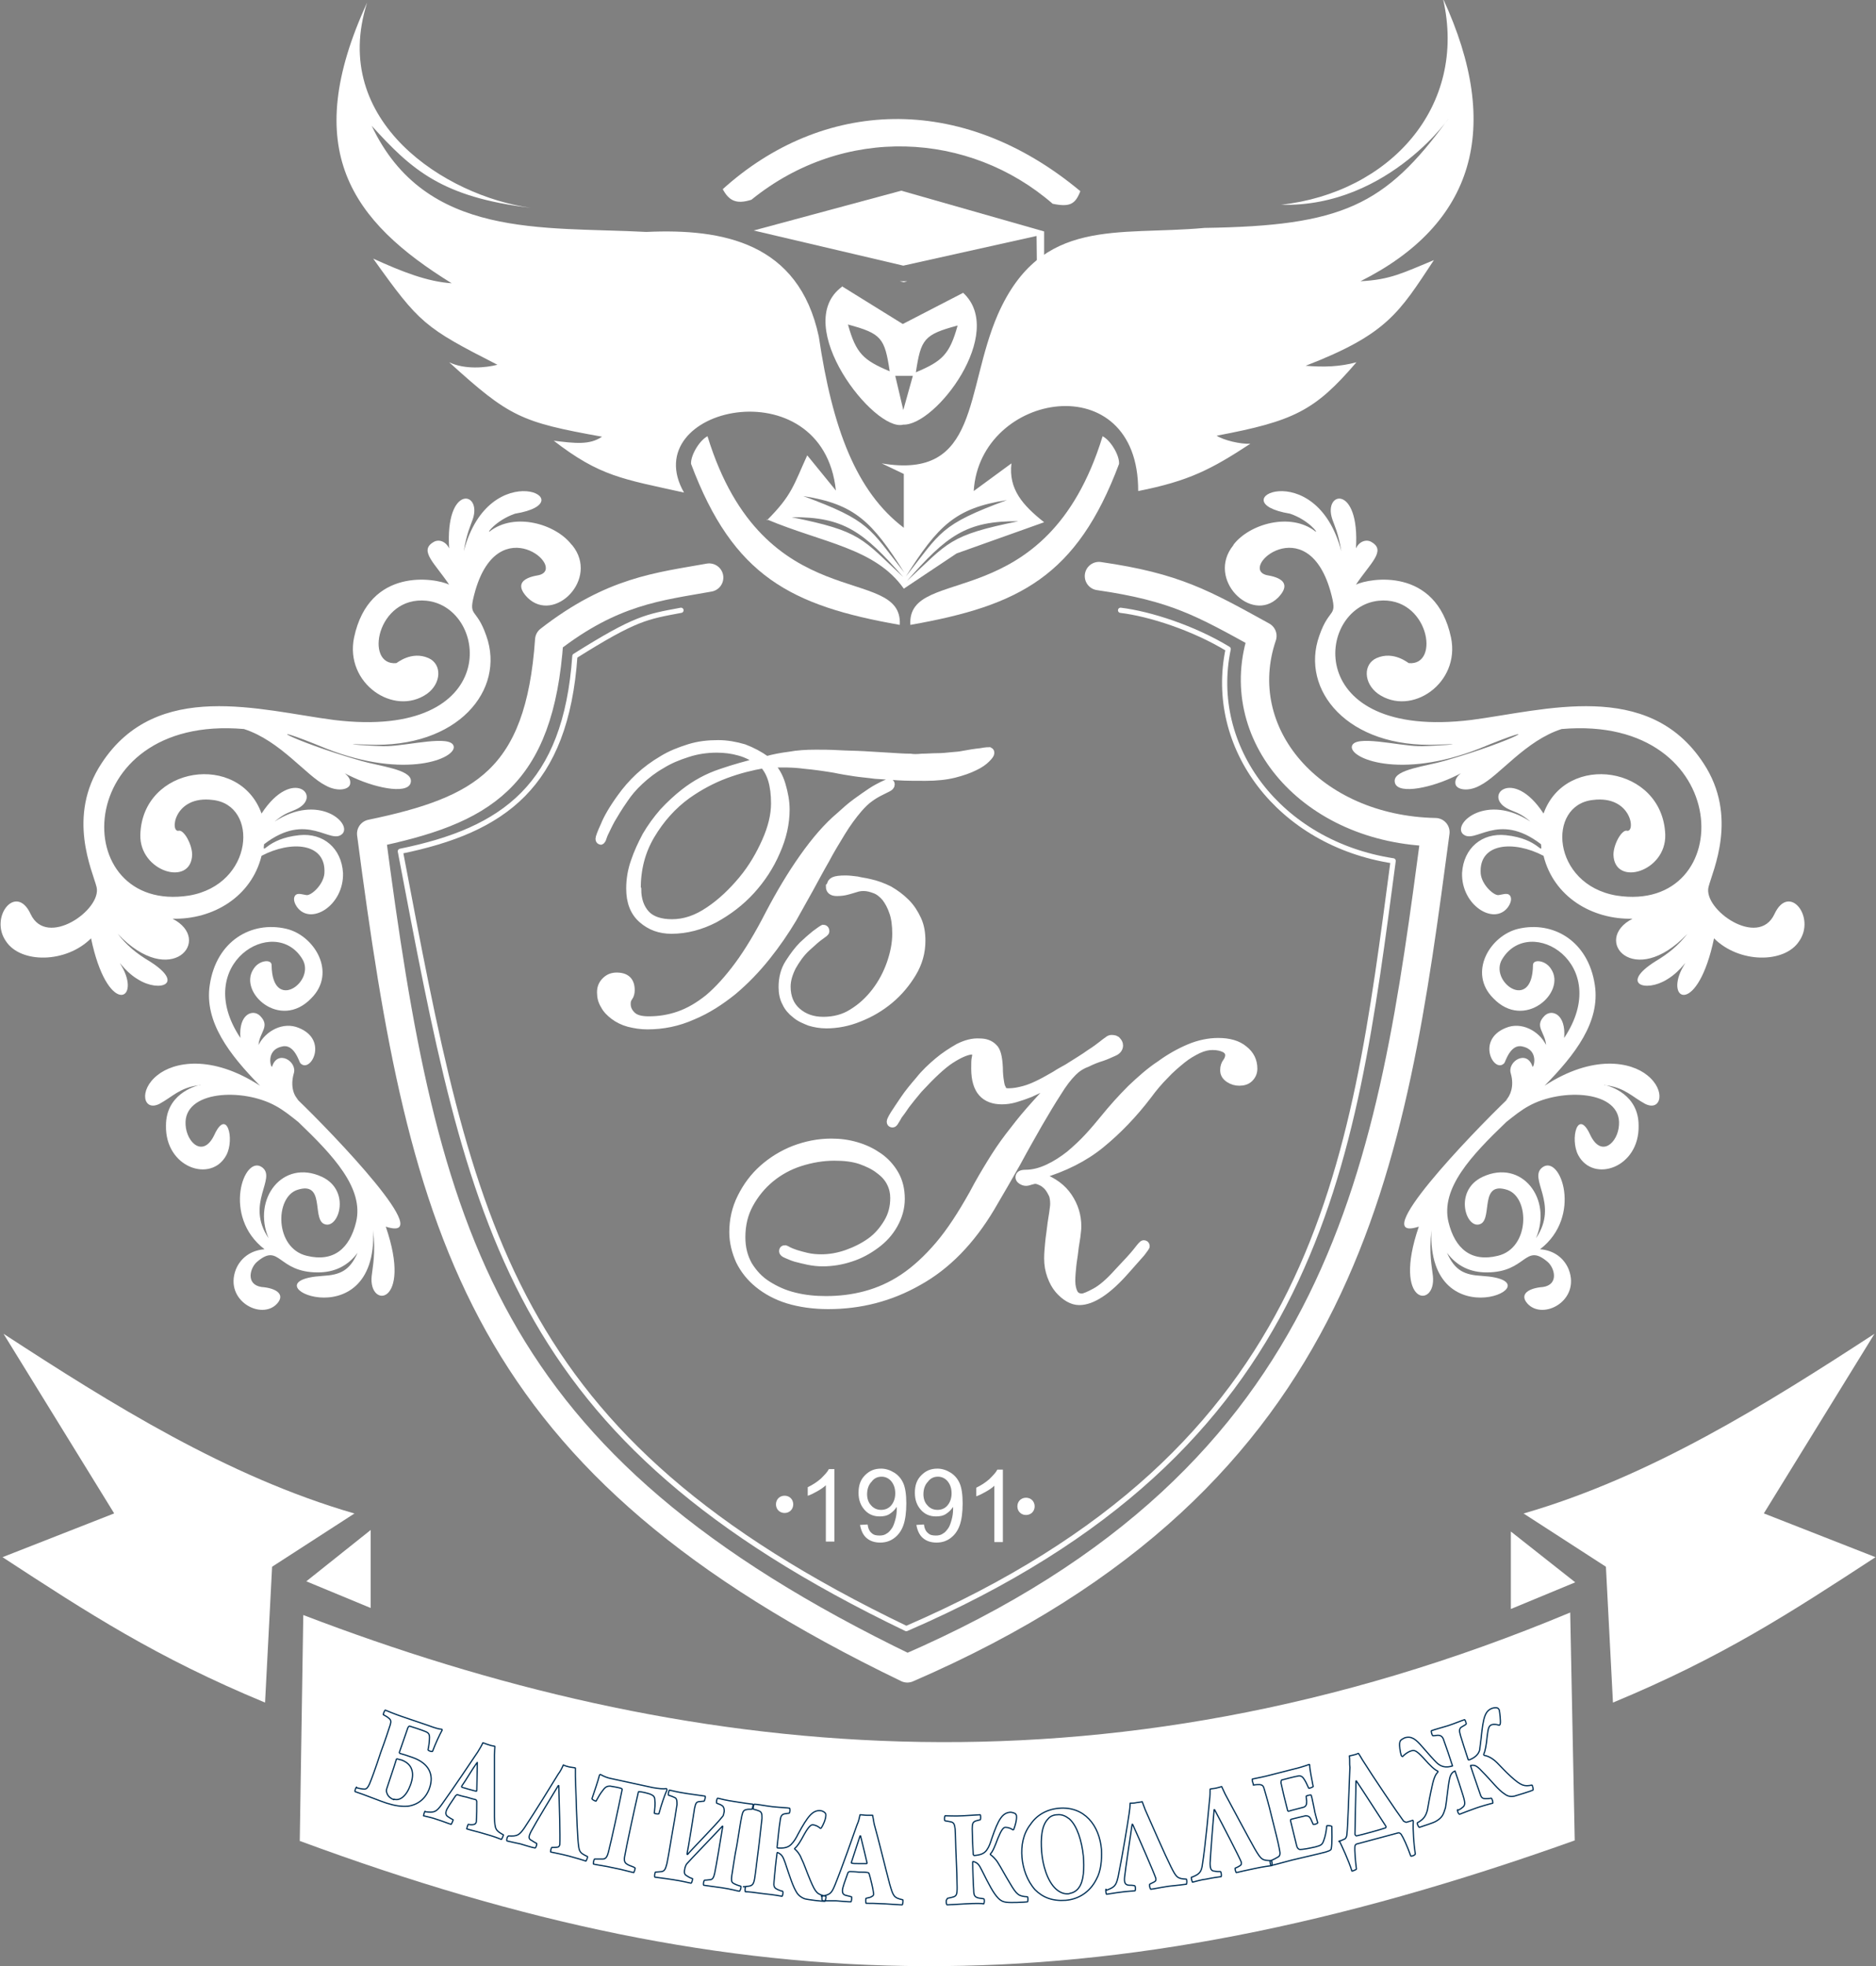 <?xml version="1.0" encoding="UTF-8"?>
<!DOCTYPE svg PUBLIC "-//W3C//DTD SVG 1.1//EN" "http://www.w3.org/Graphics/SVG/1.1/DTD/svg11.dtd">
<!-- Creator: CorelDRAW X6 -->
<svg xmlns="http://www.w3.org/2000/svg" xml:space="preserve" width="68.721mm" height="72mm" version="1.1" style="shape-rendering:geometricPrecision; text-rendering:geometricPrecision; image-rendering:optimizeQuality; fill-rule:evenodd; clip-rule:evenodd"
viewBox="0 0 3730 3908"
 xmlns:xlink="http://www.w3.org/1999/xlink">
 <rect x="0" y="0" width="3730" height="3908" fill="#808080" stroke="none"/>
 <defs>
  <style type="text/css">
   <![CDATA[
    .str2 {stroke:white;stroke-width:15.941}
    .str4 {stroke:#002F55;stroke-width:2.48;stroke-linecap:round;stroke-linejoin:round}
    .str3 {stroke:white;stroke-width:10.333;stroke-linecap:round;stroke-linejoin:round}
    .str0 {stroke:white;stroke-width:10.336;stroke-linecap:round;stroke-linejoin:round}
    .str1 {stroke:white;stroke-width:56.379;stroke-linecap:round;stroke-linejoin:round}
    .fil0 {fill:none}
    .fil3 {fill:none;fill-rule:nonzero}
    .fil1 {fill:white}
    .fil4 {fill:none;fill-rule:nonzero}
    .fil2 {fill:white;fill-rule:nonzero}
   ]]>
  </style>
 </defs>
 <g id="Слой_x0020_1">
  <g>
   <path class="fil0 str0" d="M1354 1213c-69,13 -90,15 -211,91 -18,258 -141,346 -347,388 142,745 211,1163 1006,1545 825,-357 887,-916 968,-1526 -227,-35 -369,-226 -328,-421 -69,-42 -156,-70 -214,-77"/>
  </g>
  <path class="fil1" d="M1407 867c-15,7 -34,37 -33,55 84,224 199,282 415,320 7,-123 -270,-11 -382,-374z"/>
  <path class="fil1" d="M2192 867c15,7 34,37 33,55 -84,224 -199,282 -415,320 -7,-123 270,-11 382,-374z"/>
  <path class="fil1" d="M1525 1034c50,-50 53,-70 80,-129l57 70c-26,-249 -399,-166 -302,4 -122,-27 -167,-32 -259,-103 42,5 71,9 96,-8 -161,-29 -184,-39 -304,-148 31,15 73,11 96,5 -145,-74 -155,-82 -247,-211 57,26 108,46 156,49 -199,-123 -303,-265 -168,-558 -76,237 157,385 325,408 -177,-21 -237,-76 -316,-163 107,226 340,200 546,211 152,-7 303,21 343,208 27,182 74,308 169,380l0 -107 -44 -21c195,33 165,-144 231,-296 86,-195 238,-156 411,-172 273,-4 359,-44 484,-216 13,-18 -114,176 -332,170 215,-24 372,-194 322,-410 120,259 61,449 -164,562 60,-3 85,-17 146,-42 -69,104 -92,147 -255,210 36,3 68,2 101,-7 -83,97 -125,117 -278,146 14,9 47,17 67,16 -78,51 -122,74 -223,94 1,-251 -315,-198 -327,0l75 -55c-6,51 22,83 65,117l-174 62 -105 70c-57,-81 -162,-91 -273,-138zm49 -6c139,28 139,42 222,119 -79,-90 -118,-120 -222,-119zm23 -42c133,49 131,63 201,152 -64,-101 -98,-136 -201,-152zm405 8c-133,49 -131,63 -201,152 64,-101 98,-136 201,-152zm23 42c-139,28 -139,42 -222,119 79,-90 118,-120 222,-119z"/>
  <path class="fil1" d="M1136 1082c-32,-41 -113,-64 -162,-26 -8,6 12,-22 50,-35 145,-24 -51,-120 -102,75 6,-37 14,-52 18,-64 19,-56 -55,-70 -47,58 -7,-15 -22,-19 -32,-12 -28,17 4,42 32,84 -27,-13 -159,-36 -189,105 -19,91 79,158 145,112 29,-21 30,-59 3,-71 -34,-15 -63,10 -64,10 -64,6 -39,-134 60,-124 125,13 152,278 -184,237 -146,-19 -352,-82 -462,86 -70,106 -18,214 -10,246 11,45 -99,122 -131,54 -29,-63 -83,6 -49,54 29,44 119,44 169,-6 32,152 97,126 64,61 -16,-29 -1,3 30,21 42,26 94,9 23,-36 -27,-16 -46,-32 -64,-55 106,112 191,12 109,-30 81,2 157,-44 177,-125 59,-31 129,-26 125,35 -2,23 -27,45 -36,43 -7,-1 -15,-4 -20,-1 -5,3 -7,12 1,24 27,39 94,-2 92,-67 -3,-49 -39,-80 -87,-75 -67,7 -73,43 -70,18 87,-67 132,3 156,-21 19,-21 -48,-81 -135,-24 20,-17 29,-18 42,-24 56,-25 -6,-87 -68,8 -44,-123 -237,-95 -241,42 -2,74 101,104 103,40 0,-21 -16,-49 -26,-48 -19,6 -11,-71 67,-61 92,10 82,168 -47,190 -243,38 -238,-361 109,-331 72,23 124,93 162,112 23,13 46,9 49,-2 5,-20 -32,-31 8,-13 48,22 113,34 113,6 0,-23 -63,-29 -100,-40 -143,-41 -209,-82 -68,-24 158,62 259,19 253,-5 -6,-23 -90,-1 -132,0 -16,1 -117,-6 -39,-3 180,8 274,-109 236,-216 -21,-61 -38,-33 -22,-90 47,-162 183,-46 127,-31 -2,1 -61,6 -23,45 53,52 143,-37 89,-104z"/>
  <path class="fil1" d="M594 2187c-10,-9 -17,-28 -10,-53 8,-24 -32,-49 -43,-14 -2,4 -14,-33 20,-40 24,-6 34,31 36,33 20,22 57,-46 -3,-70 -31,-13 -66,6 -80,34 2,-26 24,-37 3,-58 -14,-14 -43,-4 -39,44 -98,-147 68,-247 123,-157 28,45 -60,108 -61,12 0,-12 -25,-10 -36,8 -31,46 53,123 115,58 51,-51 6,-125 -50,-138 -69,-16 -139,24 -152,112 -11,73 39,138 100,200 -97,-63 -172,-47 -204,-21 -38,30 -28,73 4,57 26,-14 40,-32 78,-37 2,0 3,0 4,-1 -14,3 -69,20 -69,81 -2,84 90,115 120,59 17,-32 1,-95 -24,-40 -22,46 -55,15 -57,-20 -5,-69 114,-74 179,-38 15,8 30,20 45,32 70,67 131,132 115,199 -13,53 -45,80 -98,67 -64,-15 -64,-116 -19,-131 55,-18 30,54 52,67 29,16 57,-65 -3,-93 -78,-36 -139,44 -106,122 -47,-69 17,-119 -13,-141 -36,-26 -80,98 5,163 -28,2 -48,18 -57,40 -24,62 51,102 82,68 17,-19 -3,-31 -31,-33 -32,-5 -23,-38 -9,-50 46,-39 40,21 121,21 32,0 59,-12 79,-39 -16,36 -35,44 -70,46 -160,10 110,134 101,-91 5,48 -1,72 -3,91 -7,66 82,59 28,-98 105,34 -103,-183 -177,-254z"/>
  <path class="fil1" d="M2453 1082c32,-41 113,-64 162,-26 8,6 -12,-22 -50,-35 -145,-24 51,-120 102,75 -6,-37 -14,-52 -18,-64 -19,-56 55,-70 47,58 7,-15 22,-19 32,-12 28,17 -4,42 -32,84 27,-13 159,-36 189,105 19,91 -79,158 -145,112 -29,-21 -30,-59 -3,-71 34,-15 63,10 64,10 64,6 39,-134 -60,-124 -125,13 -152,278 184,237 146,-19 352,-82 462,86 70,106 18,214 10,246 -11,45 99,122 131,54 29,-63 83,6 49,54 -29,44 -119,44 -169,-6 -32,152 -97,126 -64,61 16,-29 1,3 -30,21 -42,26 -94,9 -23,-36 27,-16 46,-32 64,-55 -106,112 -191,12 -109,-30 -81,2 -157,-44 -177,-125 -59,-31 -129,-26 -125,35 2,23 27,45 36,43 7,-1 15,-4 20,-1 5,3 7,12 -1,24 -27,39 -94,-2 -92,-67 3,-49 39,-80 87,-75 67,7 73,43 70,18 -87,-67 -132,3 -156,-21 -19,-21 48,-81 135,-24 -20,-17 -29,-18 -42,-24 -56,-25 6,-87 68,8 44,-123 237,-95 242,42 2,74 -101,104 -103,40 0,-21 16,-49 26,-48 19,6 11,-71 -67,-61 -92,10 -82,168 47,190 243,38 238,-361 -109,-331 -72,23 -124,93 -162,112 -23,13 -46,9 -49,-2 -5,-20 32,-31 -8,-13 -48,22 -113,34 -113,6 0,-23 63,-29 100,-40 143,-41 209,-82 68,-24 -158,62 -259,19 -253,-5 6,-23 90,-1 132,0 16,1 117,-6 39,-3 -180,8 -274,-109 -236,-216 21,-61 38,-33 22,-90 -47,-162 -183,-46 -127,-31 2,1 61,6 23,45 -53,52 -143,-37 -89,-104z"/>
  <path class="fil1" d="M2994 2187c9,-9 17,-28 10,-53 -8,-24 32,-49 43,-14 2,4 14,-33 -20,-40 -24,-6 -34,31 -36,33 -20,22 -57,-46 3,-70 31,-13 66,6 80,34 -2,-26 -24,-37 -3,-58 14,-14 43,-4 39,44 98,-147 -68,-247 -123,-157 -28,45 60,108 61,12 0,-12 25,-10 36,8 31,46 -53,123 -115,58 -51,-51 -6,-125 50,-138 69,-16 139,24 152,112 11,73 -39,138 -100,200 97,-63 172,-47 204,-21 38,30 28,73 -4,57 -26,-14 -40,-32 -78,-37 -2,0 -3,0 -4,-1 14,3 69,20 69,81 2,84 -90,115 -120,59 -17,-32 -1,-95 24,-40 22,46 55,15 57,-20 5,-69 -114,-74 -179,-38 -15,8 -30,20 -45,32 -70,67 -131,132 -115,199 13,53 45,80 98,67 64,-15 64,-116 19,-131 -55,-18 -30,54 -52,67 -29,16 -57,-65 3,-93 78,-36 139,44 106,122 47,-69 -17,-119 13,-141 36,-26 80,98 -5,163 28,2 48,18 57,40 24,62 -51,102 -82,68 -17,-19 3,-31 31,-33 32,-5 23,-38 9,-50 -46,-39 -41,21 -121,21 -32,0 -59,-12 -79,-39 16,36 35,44 70,46 160,10 -110,134 -101,-91 -5,48 1,72 3,91 7,66 -82,59 -28,-98 -105,34 103,-183 177,-254z"/>
  <g>
   <path class="fil0 str1" d="M1410 1148c-100,18 -192,26 -318,124 -19,276 -133,339 -354,385 105,801 216,1249 1066,1659 883,-382 963,-1010 1050,-1662 -247,-5 -410,-196 -344,-390 -118,-65 -173,-97 -325,-119"/>
  </g>
  <path class="fil2 str2" d="M1196 1671c-3,0 -4,-1 -4,-4 0,-2 3,-11 10,-26 6,-15 17,-34 33,-56 10,-14 22,-28 36,-41 14,-13 29,-24 46,-34 16,-10 34,-17 53,-23 19,-6 38,-8 58,-8 17,0 34,3 51,8 16,6 31,14 45,24 14,-4 30,-7 46,-9 16,-3 34,-4 52,-4 13,0 28,0 45,1 17,1 34,1 51,2 17,1 34,2 50,3 16,1 30,2 42,2 6,1 13,1 23,0 10,0 20,-1 30,-1 10,0 20,-1 29,-2 9,-1 15,-1 19,-2 16,-3 29,-5 39,-6 10,-2 16,-2 17,-2 2,1 2,2 2,4 0,2 -3,6 -8,11 -5,5 -13,11 -24,16 -10,5 -24,10 -40,14 -16,4 -35,6 -57,6 -20,0 -38,0 -54,-1 -16,-1 -32,-2 -46,-3 -14,-2 -28,-3 -41,-5 -13,-2 -26,-4 -40,-7 -18,-3 -38,-6 -60,-8 -22,-3 -46,-3 -70,-2 12,11 20,25 25,42 5,17 8,33 8,49 0,27 -6,55 -19,84 -12,28 -29,54 -50,77 -21,23 -45,41 -72,56 -27,14 -56,22 -86,22 -23,0 -42,-7 -58,-21 -16,-14 -24,-34 -24,-61 0,-18 3,-36 9,-53 6,-18 14,-35 23,-52 10,-17 21,-32 34,-47 13,-14 27,-27 41,-38 23,-18 47,-31 74,-40 26,-9 52,-16 76,-22 -12,-9 -25,-16 -40,-20 -14,-4 -29,-6 -45,-6 -20,0 -40,3 -58,9 -19,6 -36,13 -52,23 -16,9 -30,20 -43,32 -13,12 -23,24 -31,36 -12,17 -20,31 -26,41 -6,11 -10,20 -13,26 -3,6 -4,11 -5,13 -1,2 -2,3 -3,3zm-1 301c0,-9 3,-16 9,-22 6,-6 13,-9 22,-9 19,0 28,9 28,27 0,5 -1,10 -4,14 -3,4 -4,8 -4,13 0,9 3,16 10,23 7,7 18,10 34,10 20,0 40,-3 60,-10 20,-7 39,-18 59,-34 19,-16 39,-38 59,-65 20,-27 41,-62 62,-103 21,-40 43,-77 67,-111 24,-34 48,-62 73,-83 11,-10 21,-19 32,-27 11,-8 21,-15 30,-21 9,-6 17,-10 23,-13 6,-3 11,-5 13,-5 2,0 3,1 3,3 0,3 -2,5 -6,7 -4,2 -10,5 -16,8 -6,3 -13,7 -21,13 -7,5 -14,12 -21,20 -12,14 -23,29 -34,47 -11,18 -22,36 -32,55 -11,19 -21,38 -32,58 -11,20 -22,39 -33,59 -15,25 -32,50 -52,75 -20,25 -42,48 -67,69 -25,20 -51,37 -80,49 -29,13 -59,19 -90,19 -13,0 -25,-2 -37,-5 -11,-3 -21,-8 -29,-14 -8,-6 -15,-13 -19,-21 -5,-8 -7,-16 -7,-25zm457 -212c0,-4 2,-7 6,-9 4,-2 12,-3 23,-3 7,0 15,1 23,2 8,2 17,3 25,5 14,3 27,8 39,14 12,7 23,15 33,25 10,10 17,21 23,34 6,13 8,27 8,42 0,23 -6,44 -18,64 -12,20 -27,38 -45,53 -18,15 -38,27 -61,36 -22,9 -44,13 -65,13 -12,0 -23,-2 -33,-5 -10,-4 -20,-8 -28,-15 -8,-6 -15,-14 -19,-23 -5,-9 -7,-20 -7,-31 0,-18 4,-34 13,-48 9,-14 18,-26 27,-35 4,-4 8,-7 12,-11 5,-4 9,-8 13,-11 4,-3 8,-6 11,-8 3,-2 5,-3 5,-3 3,0 4,2 4,5 0,2 -3,4 -10,9 -6,4 -15,12 -27,23 -12,11 -21,24 -29,38 -7,14 -11,27 -11,40 0,21 7,38 21,50 14,12 31,18 52,18 21,0 41,-5 58,-16 18,-11 33,-25 46,-42 13,-17 23,-36 30,-56 7,-20 11,-40 11,-59 0,-17 -2,-32 -6,-43 -4,-12 -9,-21 -15,-29 -6,-7 -13,-13 -21,-16 -8,-3 -15,-5 -23,-5 -6,0 -11,1 -14,2 -3,1 -7,2 -10,3 -3,1 -7,2 -11,3 -4,1 -10,2 -18,2 -10,0 -14,-4 -14,-11zm-385 8c0,20 6,37 17,49 11,12 29,18 52,18 25,0 49,-8 74,-25 24,-16 46,-37 66,-61 20,-24 35,-50 47,-77 12,-27 18,-52 18,-75 0,-37 -8,-62 -23,-78 -23,4 -48,10 -75,20 -27,10 -53,24 -77,41 -29,21 -53,48 -72,80 -19,32 -28,67 -28,107z"/>
  <path class="fil2 str2" d="M2101 2148c-7,3 -16,7 -25,12 -9,4 -19,9 -28,13 -10,4 -19,7 -29,10 -10,3 -19,4 -27,4 -17,0 -30,-5 -39,-15 -9,-10 -14,-26 -14,-48 0,-10 0,-17 1,-21 1,-4 1,-7 1,-10 0,-3 -3,-5 -10,-5 -10,1 -24,7 -41,18 -17,11 -38,31 -64,59 -10,12 -19,23 -25,31 -6,9 -11,16 -15,21 -3,6 -6,10 -7,12 -1,2 -3,4 -4,4 -3,0 -4,-1 -4,-4 0,-1 2,-6 7,-14 5,-8 12,-18 20,-30 8,-12 18,-24 30,-38 11,-14 24,-26 37,-37 13,-11 27,-20 41,-28 14,-7 28,-11 42,-10 11,0 20,3 27,10 7,6 10,20 11,40 0,11 1,20 2,26 1,7 2,12 4,15 1,3 3,6 6,7 2,1 5,1 8,1 10,0 20,-2 31,-5 11,-3 22,-8 32,-13 10,-5 20,-11 29,-16 9,-6 17,-10 24,-14 19,-12 34,-21 45,-29 11,-7 19,-13 24,-17 5,-4 9,-7 12,-9 2,-2 5,-3 7,-3 5,0 9,1 11,4 2,2 4,5 4,9 0,5 -3,10 -10,13 -7,3 -15,7 -24,10 -10,3 -20,7 -30,12 -11,4 -20,10 -28,18 -10,10 -20,23 -31,41 -11,17 -23,37 -37,61 -13,23 -28,49 -43,77 -16,28 -33,58 -52,90 -40,67 -88,116 -144,147 -56,32 -116,47 -179,47 -30,0 -57,-4 -80,-11 -23,-7 -43,-18 -59,-31 -16,-13 -28,-28 -37,-46 -8,-18 -13,-37 -13,-57 0,-24 5,-47 16,-69 11,-22 25,-41 43,-57 18,-16 39,-29 62,-38 24,-9 48,-14 74,-14 17,0 33,2 50,7 17,5 31,12 44,21 13,9 24,21 32,35 8,14 12,30 12,49 0,18 -5,35 -14,51 -9,16 -21,29 -36,40 -15,11 -31,20 -50,26 -18,6 -37,9 -55,9 -10,0 -19,-1 -29,-3 -9,-2 -18,-4 -25,-6 -7,-2 -13,-5 -18,-7 -5,-2 -7,-4 -7,-6 0,-3 1,-4 4,-4 0,0 3,1 6,3 4,2 9,4 15,6 6,2 14,4 22,6 9,2 18,3 29,3 17,0 34,-3 51,-9 17,-6 33,-14 47,-24 14,-10 25,-23 34,-38 9,-15 13,-31 13,-49 0,-10 -2,-20 -7,-30 -5,-10 -12,-18 -23,-26 -10,-8 -23,-14 -37,-19 -15,-5 -32,-7 -52,-7 -23,0 -46,4 -68,11 -22,7 -42,18 -59,32 -17,14 -31,31 -42,51 -11,20 -16,42 -16,66 0,22 5,40 14,56 10,16 22,29 38,39 16,10 33,18 54,23 20,5 41,7 62,7 27,0 53,-3 79,-10 26,-7 51,-18 75,-34 24,-16 48,-38 71,-65 23,-27 45,-61 68,-102 12,-23 24,-43 35,-61 11,-18 23,-36 36,-53 13,-17 27,-35 42,-52 15,-17 32,-36 52,-56l-1 -1zm-31 191c24,9 42,22 54,40 12,18 18,37 18,59 0,5 -1,12 -2,21 -1,8 -3,17 -4,27 -1,10 -3,20 -4,30 -1,10 -2,20 -2,30 0,10 2,18 5,24 3,6 9,9 16,9 5,0 14,-4 27,-11 13,-7 28,-20 45,-39 18,-19 31,-33 38,-42 7,-9 11,-14 13,-14 2,0 4,1 4,4 0,1 -3,5 -9,13 -6,7 -17,19 -31,35 -36,41 -67,61 -92,61 -7,0 -14,-2 -21,-6 -7,-4 -14,-10 -20,-17 -6,-7 -11,-16 -15,-27 -4,-11 -6,-22 -6,-35 0,-10 1,-20 2,-31 1,-11 3,-22 4,-32 1,-10 3,-19 4,-27 1,-8 2,-14 2,-18 0,-8 -1,-16 -4,-21 -3,-6 -6,-11 -10,-15 -4,-4 -8,-7 -13,-9 -4,-2 -8,-3 -11,-3 -2,0 -5,1 -9,2 -3,1 -6,2 -9,2 -3,0 -6,-1 -9,-3 -3,-2 -4,-4 -4,-6 0,-5 4,-7 12,-7 15,0 30,-4 45,-11 15,-7 29,-16 43,-27 13,-11 26,-23 37,-35 12,-13 22,-25 31,-36 17,-21 35,-41 54,-60 19,-18 38,-35 58,-48 19,-14 39,-25 58,-33 19,-8 39,-12 57,-12 22,0 39,5 51,15 13,10 19,23 19,38 0,8 -3,14 -8,19 -5,5 -12,7 -20,7 -7,0 -14,-2 -20,-6 -6,-4 -10,-9 -10,-17 0,-7 2,-12 5,-16 3,-4 5,-9 5,-14 0,-5 -3,-10 -9,-13 -6,-3 -14,-5 -24,-5 -9,0 -18,2 -29,7 -10,5 -21,11 -32,20 -11,9 -23,19 -34,31 -12,12 -23,25 -34,40 -29,38 -60,70 -93,97 -33,27 -73,47 -120,61l0 1z"/>
  <path class="fil2" d="M1660 3064l-18 0 0 -112c-4,4 -10,8 -17,12 -7,4 -13,7 -19,9l0 -17c10,-5 18,-10 26,-17 7,-7 13,-13 16,-19l11 0 0 144zm48 -33l17 -1c1,8 4,14 8,17 4,4 9,5 16,5 5,0 10,-1 14,-4 4,-2 7,-6 10,-10 3,-4 5,-10 7,-17 2,-7 3,-14 3,-22 0,-1 0,-2 0,-4 -4,6 -8,10 -14,14 -6,4 -13,5 -20,5 -12,0 -22,-4 -30,-13 -8,-9 -12,-20 -12,-34 0,-15 4,-26 13,-35 9,-9 19,-13 32,-13 9,0 18,3 26,8 8,5 14,12 18,21 4,9 6,23 6,40 0,18 -2,33 -6,44 -4,11 -10,19 -18,25 -8,6 -17,9 -28,9 -11,0 -20,-3 -27,-9 -7,-6 -11,-15 -13,-26zm72 -63c0,-10 -3,-18 -8,-24 -5,-6 -12,-9 -19,-9 -8,0 -15,3 -20,10 -6,6 -9,15 -9,25 0,9 3,17 8,22 5,6 12,9 20,9 8,0 15,-3 20,-9 5,-6 8,-14 8,-24zm40 63l17 -1c1,8 4,14 8,17 4,4 9,5 16,5 5,0 10,-1 14,-4 4,-2 7,-6 10,-10 3,-4 5,-10 7,-17 2,-7 3,-14 3,-22 0,-1 0,-2 0,-4 -4,6 -8,10 -14,14 -6,4 -13,5 -20,5 -12,0 -22,-4 -30,-13 -8,-9 -12,-20 -12,-34 0,-15 4,-26 13,-35 9,-9 19,-13 32,-13 9,0 18,3 26,8 8,5 14,12 18,21 4,9 6,23 6,40 0,18 -2,33 -6,44 -4,11 -10,19 -18,25 -8,6 -17,9 -28,9 -11,0 -20,-3 -27,-9 -7,-6 -11,-15 -13,-26zm72 -63c0,-10 -3,-18 -8,-24 -5,-6 -12,-9 -19,-9 -8,0 -15,3 -20,10 -6,6 -9,15 -9,25 0,9 3,17 8,22 5,6 12,9 20,9 8,0 15,-3 20,-9 5,-6 8,-14 8,-24zm103 97l-18 0 0 -112c-4,4 -10,8 -17,12 -7,4 -13,7 -19,9l0 -17c10,-5 18,-10 26,-17 7,-7 13,-13 16,-19l11 0 0 144z"/>
  <g>
   <path class="fil0 str3" d="M1560 2978c7,0 12,5 12,12 0,7 -5,12 -12,12 -7,0 -12,-5 -12,-12 0,-7 5,-12 12,-12z"/>
   <path id="1" class="fil1" d="M1560 2978c7,0 12,5 12,12 0,7 -5,12 -12,12 -7,0 -12,-5 -12,-12 0,-7 5,-12 12,-12z"/>
  </g>
  <g>
   <path class="fil0 str3" d="M2040 2982c7,0 12,5 12,12 0,7 -5,12 -12,12 -7,0 -12,-5 -12,-12 0,-7 5,-12 12,-12z"/>
   <path id="1" class="fil1" d="M2040 2982c7,0 12,5 12,12 0,7 -5,12 -12,12 -7,0 -12,-5 -12,-12 0,-7 5,-12 12,-12z"/>
  </g>
  <path class="fil1" d="M1674 570c-103,76 65,290 122,274 65,2 205,-183 119,-262l-120 62 -121 -75zm130 -11c-5,0 -8,0 -8,0l-7 0 8 2 7 -2zm-23 188l34 0 -19 68 -16 -68zm-12 -9c-10,-66 -16,-75 -83,-93 16,58 31,71 83,93zm52 2c10,-66 16,-75 83,-93 -16,58 -31,71 -83,93z"/>
  <path class="fil1" d="M1499 458l293 -79 284 81 0 101c28,58 -48,39 -14,-1l-1 -91 -265 59 -298 -70z"/>
  <polygon class="fil1" points="3004,3044 3132,3145 3004,3198 "/>
  <path class="fil1" d="M3030 3008c252,-73 482,-217 697,-357l-220 357 222 87c-170,111 -305,199 -522,289l-14 -270 -164 -106z"/>
  <path class="fil1" d="M603 3210c747,286 1583,386 2519,-5l9 453c-949,339 -1653,327 -2535,1l7 -449z"/>
  <path class="fil1" d="M704 3008c-252,-73 -482,-217 -697,-357l220 357 -222 87c170,111 305,199 522,289l14 -270 164 -106z"/>
  <polygon class="fil1" points="737,3041 609,3143 737,3196 "/>
  <g>
   <path class="fil3 str4" d="M783 3577c-5,-2 -12,-6 -14,-14 -1,-2 -1,-5 0,-8 5,-16 13,-38 19,-58 0,-1 1,-1 2,-1 1,0 6,2 8,2 22,8 27,26 18,50 -8,22 -21,32 -33,28zm-74 -25c-1,0 -4,7 -3,9 16,5 53,20 63,23 16,5 29,7 42,6 21,-3 36,-16 43,-36 9,-26 0,-49 -34,-61 -14,-5 -15,-5 -25,-8 0,0 -1,-1 -1,-2 8,-23 14,-40 17,-49 1,-2 3,-4 4,-3 4,1 25,8 32,11 4,2 7,4 7,11 0,6 -1,16 -3,25 1,2 7,4 9,3 6,-16 14,-33 19,-42 0,-1 0,-2 -1,-2 -4,0 -12,-2 -28,-8l-50 -17c-15,-5 -29,-11 -34,-13 -1,0 -4,7 -4,9 3,2 8,4 11,7 4,3 5,6 3,13 -5,15 -9,28 -19,55 -10,31 -19,55 -22,62 -3,7 -6,11 -10,11 -4,0 -10,-1 -17,-3zm136 48c-1,1 -3,8 -3,9 8,2 18,4 26,7 13,4 22,8 29,10 1,-1 4,-8 4,-9 -4,-2 -7,-4 -10,-6 -5,-3 -5,-7 -4,-11 1,-5 11,-19 19,-31 1,-1 3,-2 3,-2 3,1 9,3 19,5 6,2 14,4 18,5 1,0 1,2 2,3 0,11 0,31 -1,41 0,1 -1,4 -4,5 -3,1 -8,1 -12,0 -1,1 -3,8 -3,9 9,3 16,4 36,10 18,5 28,9 33,11 1,-1 4,-8 4,-9 -16,-9 -17,-11 -18,-36 0,-27 0,-94 0,-123l1 -17c-3,-1 -7,-1 -12,-3 -4,-1 -8,-3 -12,-4 -2,5 -7,13 -10,18 -12,18 -49,73 -72,105 -11,15 -15,16 -32,14zm104 -97c0,16 -1,46 -1,56 0,1 -1,1 -1,1 -2,0 -8,-2 -16,-4 -6,-2 -11,-3 -13,-4 0,0 0,-1 0,-2 8,-11 20,-32 30,-46 0,0 1,0 1,0zm61 147c-2,1 -3,8 -2,9 8,2 18,4 27,6 14,4 22,7 29,8 2,-1 4,-8 3,-9 -4,-2 -7,-4 -10,-6 -7,-3 -6,-8 -1,-18 9,-17 43,-73 54,-91 0,0 1,0 1,0 1,34 3,104 2,117 0,1 -1,4 -3,5 -3,1 -9,1 -13,1 -1,1 -3,8 -2,9 9,2 16,3 36,8 18,5 28,8 34,10 1,-1 4,-8 3,-9 -17,-8 -17,-10 -19,-35 -2,-27 -4,-95 -5,-124l0 -17c-3,-1 -7,-1 -12,-2 -4,-1 -8,-2 -12,-4 -2,5 -6,13 -10,18 -11,18 -46,75 -68,108 -10,14 -14,16 -31,15zm250 61c-8,-3 -11,-4 -15,-7 -4,-3 -4,-9 -3,-14 3,-18 18,-88 27,-127 0,-1 1,-2 1,-2 4,0 19,3 25,6 4,2 7,4 7,11 1,7 0,16 -1,26 1,1 8,2 9,1 5,-18 11,-36 16,-47 0,-1 0,-2 -1,-3 -7,1 -15,0 -27,-2l-83 -18c-6,-1 -14,-4 -21,-8 -1,0 -2,1 -2,1 -3,12 -11,35 -15,47 0,2 7,5 8,5 5,-9 9,-16 14,-22 5,-7 9,-8 14,-8 6,1 19,3 23,5 1,0 1,2 1,2 -9,44 -20,95 -27,123 -3,12 -6,15 -12,15 -3,0 -10,0 -16,0 -1,1 -3,8 -2,10 8,2 20,3 42,8 16,3 29,7 38,9 1,-1 3,-8 3,-9zm43 10c-1,1 -2,9 -1,10 6,1 17,2 36,5 19,3 27,5 36,7 2,-1 3,-8 3,-9 -6,-2 -9,-4 -12,-6 -5,-3 -5,-7 -3,-16 1,-3 2,-6 4,-8 4,-5 61,-64 70,-74 0,-1 1,0 1,0 -3,18 -13,80 -16,93 -2,9 -4,12 -8,13 -3,0 -7,1 -12,1 -2,1 -3,8 -2,10 5,1 16,2 36,5 20,3 29,6 35,7 2,-1 4,-8 3,-10 -7,-2 -12,-4 -15,-6 -4,-2 -4,-7 -3,-15 2,-12 6,-41 10,-60 6,-35 6,-40 10,-59 2,-9 4,-11 8,-12 3,-1 7,-1 12,-1 1,-1 3,-9 2,-10 -9,-1 -16,-2 -35,-5 -20,-3 -27,-5 -35,-7 -2,1 -3,8 -2,10 6,2 8,3 11,5 3,2 4,6 4,11l-1 5c0,1 -1,4 -2,5 -14,18 -63,67 -70,76 0,0 -1,0 -1,-1 3,-15 13,-77 15,-91 2,-9 3,-12 8,-13 3,0 7,-1 11,-1 1,-1 3,-8 2,-10 -5,-1 -16,-2 -35,-5 -20,-3 -27,-5 -36,-7 -1,1 -3,8 -2,10 6,2 9,3 13,5 4,2 4,7 4,14 -1,8 -6,38 -11,66 -4,25 -8,47 -9,51 -3,12 -5,15 -11,16l-12 1zm180 29c-2,1 -2,9 -1,10 6,0 16,1 37,4 19,2 31,4 36,5 1,-1 3,-8 1,-10 -5,-1 -9,-3 -11,-4 -6,-3 -7,-6 -6,-16 1,-13 4,-42 6,-56 0,-1 1,-1 1,-1 9,4 11,9 15,20 10,30 16,49 24,61 3,4 7,8 15,11 7,2 34,5 40,5 1,0 3,-9 2,-10 -17,-4 -20,-6 -31,-32 -8,-19 -12,-32 -18,-44 -3,-8 -9,-15 -13,-18 0,0 0,-1 0,-1 6,-5 11,-13 19,-28 9,-16 14,-20 18,-19 5,1 10,3 14,7 0,0 2,0 2,-1 3,-4 9,-17 9,-25 0,-1 0,-3 -1,-4 -2,-3 -7,-5 -9,-5 -16,-2 -26,11 -45,46 -4,8 -8,15 -14,21 -6,6 -14,8 -27,7 -1,0 -1,-1 -1,-2 2,-16 4,-40 6,-51 1,-10 3,-14 10,-15 3,0 4,-1 8,-1 2,-1 2,-9 1,-10 -4,-1 -14,-1 -34,-3 -16,-2 -31,-5 -36,-5 -2,1 -3,9 -2,10 5,1 7,2 10,3 7,2 7,7 7,15 -1,11 -4,35 -6,53 -3,22 -6,50 -8,63 -2,14 -4,18 -13,19 -3,0 -5,1 -10,1zm152 18c-1,1 -1,8 0,10 8,0 18,0 27,0 14,1 23,2 30,2 1,-1 2,-9 1,-10 -4,-1 -8,-2 -12,-3 -6,-2 -6,-6 -6,-10 0,-5 6,-21 11,-35 1,-1 2,-2 3,-2 3,0 10,0 19,1 6,0 14,0 18,1 1,0 2,2 2,2 3,10 8,30 9,40 0,1 0,4 -3,5 -2,2 -7,3 -12,4 -1,1 -1,8 0,10 9,0 17,0 37,1 19,1 29,2 35,2 1,-1 2,-9 1,-10 -18,-4 -19,-7 -26,-31 -7,-26 -23,-92 -31,-120l-3 -17c-3,0 -7,0 -12,0 -4,0 -9,-1 -13,-1 -1,5 -3,14 -6,20 -7,20 -29,83 -44,120 -7,17 -10,19 -27,22zm76 -119c4,16 11,45 13,54 0,1 -1,1 -1,1 -2,0 -8,0 -16,0 -7,0 -11,0 -14,-1 0,0 -1,-1 0,-2 4,-13 12,-36 17,-52 0,0 1,0 1,0zm171 127c-1,1 -1,9 1,10 6,0 16,-1 37,-2 19,-1 32,-1 36,0 1,-1 2,-9 0,-10 -5,-1 -9,-1 -12,-2 -6,-2 -8,-5 -8,-15 -1,-13 -2,-42 -2,-56 0,-1 0,-1 1,-1 9,2 12,7 17,17 14,28 23,46 33,56 4,4 8,7 17,8 8,1 34,0 41,-1 1,0 1,-10 0,-10 -17,-1 -21,-3 -35,-27 -11,-18 -17,-30 -24,-41 -5,-8 -12,-14 -15,-16 0,0 0,-1 0,-1 5,-5 9,-15 15,-31 7,-17 11,-22 15,-22 5,0 11,2 15,5 0,0 2,0 2,-2 2,-5 6,-18 5,-26 0,-1 -1,-3 -2,-4 -3,-2 -8,-3 -10,-3 -16,1 -24,14 -37,52 -3,9 -5,16 -10,23 -5,7 -12,10 -25,11 -1,0 -1,-1 -2,-2 -1,-16 -2,-40 -2,-51 0,-10 1,-14 8,-16 3,-1 4,-1 8,-2 1,-1 1,-9 0,-10 -4,0 -14,1 -34,2 -16,1 -31,0 -36,0 -1,1 -2,9 0,10 5,1 7,1 11,2 7,1 8,6 9,14 1,11 1,35 2,53 1,23 2,50 2,63 0,15 -1,18 -10,20 -3,1 -5,1 -9,2zm237 1c25,-2 48,-16 61,-42 9,-16 11,-38 10,-59 -4,-48 -34,-86 -84,-82 -25,2 -45,14 -57,32 -15,19 -19,43 -17,66 2,22 10,46 26,64 15,15 34,23 61,21zm6 -13c-10,1 -18,-3 -25,-9 -18,-16 -27,-49 -29,-75 -2,-27 0,-52 13,-65 4,-5 11,-8 18,-8 9,-1 16,2 24,8 16,14 25,45 28,74 2,24 1,50 -9,63 -4,6 -11,10 -17,11zm74 -9c-1,2 0,8 1,10 8,-1 18,-3 27,-4 14,-2 23,-2 30,-3 1,-2 1,-9 -1,-10 -4,-1 -8,-1 -12,-1 -7,-1 -9,-5 -8,-16 2,-19 12,-84 15,-105 0,0 1,0 1,0 14,31 42,95 46,107 0,1 1,4 -1,6 -2,2 -8,4 -11,6 -1,1 0,8 2,10 9,-1 16,-3 36,-6 18,-2 29,-3 35,-4 1,-1 1,-9 0,-10 -18,-1 -20,-3 -31,-25 -12,-24 -39,-86 -51,-113l-6 -16c-3,1 -7,1 -12,2 -4,1 -9,1 -12,1 0,5 -1,15 -2,21 -3,21 -14,87 -22,126 -4,17 -7,20 -23,26zm170 -24c-1,2 1,8 2,10 8,-2 18,-5 27,-6 14,-3 23,-4 30,-5 1,-2 0,-9 -1,-10 -4,0 -8,0 -12,-1 -7,0 -9,-5 -9,-16 1,-19 6,-84 8,-106 0,0 1,0 1,0 16,30 48,92 53,104 0,1 1,4 -1,6 -2,2 -8,5 -11,6 -1,1 1,8 2,9 9,-2 16,-4 36,-8 18,-4 29,-5 35,-6 1,-1 0,-9 -1,-10 -18,0 -20,-1 -33,-23 -13,-23 -45,-83 -59,-109l-7 -15c-3,1 -7,2 -11,3 -4,1 -9,1 -12,2 0,5 0,15 -1,21 -2,21 -8,88 -14,127 -2,17 -6,21 -21,27zm123 -183c5,-1 9,-1 13,-1 5,1 7,2 9,10 3,10 9,31 14,52 8,32 13,51 16,67 2,9 1,13 -3,15 -3,2 -9,5 -16,8 0,2 1,7 2,9 13,-3 30,-8 42,-11 25,-6 48,-11 67,-16 10,-3 11,-5 11,-7 2,-10 1,-37 1,-44 -1,-1 -8,-2 -10,-1 -1,11 -3,21 -6,29 -3,9 -6,10 -17,13 -13,3 -25,5 -30,5 -3,0 -6,-3 -7,-8l-12 -49c0,-1 0,-3 1,-3 7,-2 25,-6 29,-7 5,0 8,2 10,6l5 11c1,1 8,-1 9,-3 -2,-8 -6,-20 -7,-28 -2,-9 -4,-21 -6,-27 -1,-1 -9,1 -10,2 0,4 1,8 1,10 0,7 -1,10 -6,12 -7,2 -24,6 -30,8 -1,0 -2,-1 -2,-2 -5,-19 -9,-36 -13,-54 0,-1 0,-5 1,-6 4,-1 26,-7 33,-8 3,-1 8,0 11,5 3,4 6,10 10,19 1,1 8,-2 9,-3 -3,-16 -7,-34 -7,-43 0,-1 -1,-1 -1,-1 -8,3 -21,7 -30,9l-47 12c-11,3 -26,6 -36,8 -1,1 1,8 2,10zm171 111c5,10 19,40 25,60 1,0 9,-3 9,-4 -2,-15 -4,-37 -3,-46 0,-1 2,-4 4,-4l82 -22c3,-1 6,3 6,3 4,6 12,23 19,43 2,1 9,-2 9,-4 -3,-20 -5,-48 -4,-65 0,-1 -1,-2 -1,-2 -3,1 -9,3 -13,4 -1,0 -4,-2 -5,-2 -12,-16 -62,-90 -82,-122 -4,-7 -6,-10 -8,-13 -1,0 -4,2 -9,3 -4,1 -8,2 -9,2 1,7 0,16 1,23 -2,46 -4,117 -6,133 0,2 -1,7 -4,9 -4,2 -7,3 -12,5zm34 -119c7,10 54,83 58,89 1,1 1,3 0,4 -8,3 -48,14 -58,16 -1,0 -2,-1 -3,-3 0,-14 2,-86 2,-106 0,0 1,-1 1,0zm201 57c-1,2 2,9 4,9 7,-3 24,-9 32,-12 8,-3 29,-9 34,-10 1,-1 -1,-9 -3,-10 -5,1 -8,1 -11,1 -7,0 -9,-2 -12,-12 -4,-12 -14,-40 -18,-53 0,-1 0,-1 0,-1 7,-1 11,-1 22,11 21,21 32,37 46,46 4,3 10,6 19,4 7,-2 33,-10 37,-12 1,-1 -1,-10 -2,-10 -15,3 -21,2 -42,-17 -13,-12 -18,-18 -27,-27 -10,-10 -19,-14 -26,-15 0,0 -1,-1 -1,-2 3,-7 5,-16 7,-37 2,-17 4,-20 9,-22 4,-1 8,-1 15,1 0,0 2,-1 2,-3 1,-5 -1,-22 -2,-27 0,-1 -2,-3 -3,-4 -2,-1 -6,-1 -10,0 -16,5 -19,20 -23,59 -1,8 -2,17 -3,24 -2,9 -10,16 -21,20 -1,0 -2,0 -2,-1 -5,-15 -12,-37 -15,-47 -3,-10 -3,-15 3,-18 3,-2 4,-2 8,-5 1,-1 -2,-9 -3,-9 -4,1 -18,7 -33,12 -10,3 -28,8 -33,10 -1,1 1,9 3,10 4,0 7,-1 10,-1 7,0 10,4 12,11 4,11 12,34 17,50 -13,4 -23,2 -32,-7 -7,-7 -14,-15 -28,-31 -13,-15 -21,-22 -35,-18 -2,1 -6,3 -8,5 -1,1 -2,4 -2,5 -1,6 1,18 3,25 0,1 3,3 3,2 4,-4 10,-9 17,-11 6,-2 10,-1 24,14 15,17 22,23 28,26 1,0 1,1 1,2 -6,6 -9,14 -14,39 -2,9 -4,20 -7,37 -3,11 -7,18 -20,25 -1,1 2,8 4,9 12,-4 28,-9 33,-12 14,-8 15,-15 19,-27 2,-10 5,-43 8,-57 2,-10 6,-14 11,-16 4,11 12,36 16,49 5,16 4,20 -2,24 -2,2 -4,3 -8,5z"/>
   <path id="1" class="fil4" d="M783 3577c-5,-2 -12,-6 -14,-14 -1,-2 -1,-5 0,-8 5,-16 13,-38 19,-58 0,-1 1,-1 2,-1 1,0 6,2 8,2 22,8 27,26 18,50 -8,22 -21,32 -33,28zm-74 -25c-1,0 -4,7 -3,9 16,5 53,20 63,23 16,5 29,7 42,6 21,-3 36,-16 43,-36 9,-26 0,-49 -34,-61 -14,-5 -15,-5 -25,-8 0,0 -1,-1 -1,-2 8,-23 14,-40 17,-49 1,-2 3,-4 4,-3 4,1 25,8 32,11 4,2 7,4 7,11 0,6 -1,16 -3,25 1,2 7,4 9,3 6,-16 14,-33 19,-42 0,-1 0,-2 -1,-2 -4,0 -12,-2 -28,-8l-50 -17c-15,-5 -29,-11 -34,-13 -1,0 -4,7 -4,9 3,2 8,4 11,7 4,3 5,6 3,13 -5,15 -9,28 -19,55 -10,31 -19,55 -22,62 -3,7 -6,11 -10,11 -4,0 -10,-1 -17,-3zm136 48c-1,1 -3,8 -3,9 8,2 18,4 26,7 13,4 22,8 29,10 1,-1 4,-8 4,-9 -4,-2 -7,-4 -10,-6 -5,-3 -5,-7 -4,-11 1,-5 11,-19 19,-31 1,-1 3,-2 3,-2 3,1 9,3 19,5 6,2 14,4 18,5 1,0 1,2 2,3 0,11 0,31 -1,41 0,1 -1,4 -4,5 -3,1 -8,1 -12,0 -1,1 -3,8 -3,9 9,3 16,4 36,10 18,5 28,9 33,11 1,-1 4,-8 4,-9 -16,-9 -17,-11 -18,-36 0,-27 0,-94 0,-123l1 -17c-3,-1 -7,-1 -12,-3 -4,-1 -8,-3 -12,-4 -2,5 -7,13 -10,18 -12,18 -49,73 -72,105 -11,15 -15,16 -32,14zm104 -97c0,16 -1,46 -1,56 0,1 -1,1 -1,1 -2,0 -8,-2 -16,-4 -6,-2 -11,-3 -13,-4 0,0 0,-1 0,-2 8,-11 20,-32 30,-46 0,0 1,0 1,0zm61 147c-2,1 -3,8 -2,9 8,2 18,4 27,6 14,4 22,7 29,8 2,-1 4,-8 3,-9 -4,-2 -7,-4 -10,-6 -7,-3 -6,-8 -1,-18 9,-17 43,-73 54,-91 0,0 1,0 1,0 1,34 3,104 2,117 0,1 -1,4 -3,5 -3,1 -9,1 -13,1 -1,1 -3,8 -2,9 9,2 16,3 36,8 18,5 28,8 34,10 1,-1 4,-8 3,-9 -17,-8 -17,-10 -19,-35 -2,-27 -4,-95 -5,-124l0 -17c-3,-1 -7,-1 -12,-2 -4,-1 -8,-2 -12,-4 -2,5 -6,13 -10,18 -11,18 -46,75 -68,108 -10,14 -14,16 -31,15zm250 61c-8,-3 -11,-4 -15,-7 -4,-3 -4,-9 -3,-14 3,-18 18,-88 27,-127 0,-1 1,-2 1,-2 4,0 19,3 25,6 4,2 7,4 7,11 1,7 0,16 -1,26 1,1 8,2 9,1 5,-18 11,-36 16,-47 0,-1 0,-2 -1,-3 -7,1 -15,0 -27,-2l-83 -18c-6,-1 -14,-4 -21,-8 -1,0 -2,1 -2,1 -3,12 -11,35 -15,47 0,2 7,5 8,5 5,-9 9,-16 14,-22 5,-7 9,-8 14,-8 6,1 19,3 23,5 1,0 1,2 1,2 -9,44 -20,95 -27,123 -3,12 -6,15 -12,15 -3,0 -10,0 -16,0 -1,1 -3,8 -2,10 8,2 20,3 42,8 16,3 29,7 38,9 1,-1 3,-8 3,-9zm43 10c-1,1 -2,9 -1,10 6,1 17,2 36,5 19,3 27,5 36,7 2,-1 3,-8 3,-9 -6,-2 -9,-4 -12,-6 -5,-3 -5,-7 -3,-16 1,-3 2,-6 4,-8 4,-5 61,-64 70,-74 0,-1 1,0 1,0 -3,18 -13,80 -16,93 -2,9 -4,12 -8,13 -3,0 -7,1 -12,1 -2,1 -3,8 -2,10 5,1 16,2 36,5 20,3 29,6 35,7 2,-1 4,-8 3,-10 -7,-2 -12,-4 -15,-6 -4,-2 -4,-7 -3,-15 2,-12 6,-41 10,-60 6,-35 6,-40 10,-59 2,-9 4,-11 8,-12 3,-1 7,-1 12,-1 1,-1 3,-9 2,-10 -9,-1 -16,-2 -35,-5 -20,-3 -27,-5 -35,-7 -2,1 -3,8 -2,10 6,2 8,3 11,5 3,2 4,6 4,11l-1 5c0,1 -1,4 -2,5 -14,18 -63,67 -70,76 0,0 -1,0 -1,-1 3,-15 13,-77 15,-91 2,-9 3,-12 8,-13 3,0 7,-1 11,-1 1,-1 3,-8 2,-10 -5,-1 -16,-2 -35,-5 -20,-3 -27,-5 -36,-7 -1,1 -3,8 -2,10 6,2 9,3 13,5 4,2 4,7 4,14 -1,8 -6,38 -11,66 -4,25 -8,47 -9,51 -3,12 -5,15 -11,16l-12 1zm180 29c-2,1 -2,9 -1,10 6,0 16,1 37,4 19,2 31,4 36,5 1,-1 3,-8 1,-10 -5,-1 -9,-3 -11,-4 -6,-3 -7,-6 -6,-16 1,-13 4,-42 6,-56 0,-1 1,-1 1,-1 9,4 11,9 15,20 10,30 16,49 24,61 3,4 7,8 15,11 7,2 34,5 40,5 1,0 3,-9 2,-10 -17,-4 -20,-6 -31,-32 -8,-19 -12,-32 -18,-44 -3,-8 -9,-15 -13,-18 0,0 0,-1 0,-1 6,-5 11,-13 19,-28 9,-16 14,-20 18,-19 5,1 10,3 14,7 0,0 2,0 2,-1 3,-4 9,-17 9,-25 0,-1 0,-3 -1,-4 -2,-3 -7,-5 -9,-5 -16,-2 -26,11 -45,46 -4,8 -8,15 -14,21 -6,6 -14,8 -27,7 -1,0 -1,-1 -1,-2 2,-16 4,-40 6,-51 1,-10 3,-14 10,-15 3,0 4,-1 8,-1 2,-1 2,-9 1,-10 -4,-1 -14,-1 -34,-3 -16,-2 -31,-5 -36,-5 -2,1 -3,9 -2,10 5,1 7,2 10,3 7,2 7,7 7,15 -1,11 -4,35 -6,53 -3,22 -6,50 -8,63 -2,14 -4,18 -13,19 -3,0 -5,1 -10,1zm152 18c-1,1 -1,8 0,10 8,0 18,0 27,0 14,1 23,2 30,2 1,-1 2,-9 1,-10 -4,-1 -8,-2 -12,-3 -6,-2 -6,-6 -6,-10 0,-5 6,-21 11,-35 1,-1 2,-2 3,-2 3,0 10,0 19,1 6,0 14,0 18,1 1,0 2,2 2,2 3,10 8,30 9,40 0,1 0,4 -3,5 -2,2 -7,3 -12,4 -1,1 -1,8 0,10 9,0 17,0 37,1 19,1 29,2 35,2 1,-1 2,-9 1,-10 -18,-4 -19,-7 -26,-31 -7,-26 -23,-92 -31,-120l-3 -17c-3,0 -7,0 -12,0 -4,0 -9,-1 -13,-1 -1,5 -3,14 -6,20 -7,20 -29,83 -44,120 -7,17 -10,19 -27,22zm76 -119c4,16 11,45 13,54 0,1 -1,1 -1,1 -2,0 -8,0 -16,0 -7,0 -11,0 -14,-1 0,0 -1,-1 0,-2 4,-13 12,-36 17,-52 0,0 1,0 1,0zm171 127c-1,1 -1,9 1,10 6,0 16,-1 37,-2 19,-1 32,-1 36,0 1,-1 2,-9 0,-10 -5,-1 -9,-1 -12,-2 -6,-2 -8,-5 -8,-15 -1,-13 -2,-42 -2,-56 0,-1 0,-1 1,-1 9,2 12,7 17,17 14,28 23,46 33,56 4,4 8,7 17,8 8,1 34,0 41,-1 1,0 1,-10 0,-10 -17,-1 -21,-3 -35,-27 -11,-18 -17,-30 -24,-41 -5,-8 -12,-14 -15,-16 0,0 0,-1 0,-1 5,-5 9,-15 15,-31 7,-17 11,-22 15,-22 5,0 11,2 15,5 0,0 2,0 2,-2 2,-5 6,-18 5,-26 0,-1 -1,-3 -2,-4 -3,-2 -8,-3 -10,-3 -16,1 -24,14 -37,52 -3,9 -5,16 -10,23 -5,7 -12,10 -25,11 -1,0 -1,-1 -2,-2 -1,-16 -2,-40 -2,-51 0,-10 1,-14 8,-16 3,-1 4,-1 8,-2 1,-1 1,-9 0,-10 -4,0 -14,1 -34,2 -16,1 -31,0 -36,0 -1,1 -2,9 0,10 5,1 7,1 11,2 7,1 8,6 9,14 1,11 1,35 2,53 1,23 2,50 2,63 0,15 -1,18 -10,20 -3,1 -5,1 -9,2zm237 1c25,-2 48,-16 61,-42 9,-16 11,-38 10,-59 -4,-48 -34,-86 -84,-82 -25,2 -45,14 -57,32 -15,19 -19,43 -17,66 2,22 10,46 26,64 15,15 34,23 61,21zm6 -13c-10,1 -18,-3 -25,-9 -18,-16 -27,-49 -29,-75 -2,-27 0,-52 13,-65 4,-5 11,-8 18,-8 9,-1 16,2 24,8 16,14 25,45 28,74 2,24 1,50 -9,63 -4,6 -11,10 -17,11zm74 -9c-1,2 0,8 1,10 8,-1 18,-3 27,-4 14,-2 23,-2 30,-3 1,-2 1,-9 -1,-10 -4,-1 -8,-1 -12,-1 -7,-1 -9,-5 -8,-16 2,-19 12,-84 15,-105 0,0 1,0 1,0 14,31 42,95 46,107 0,1 1,4 -1,6 -2,2 -8,4 -11,6 -1,1 0,8 2,10 9,-1 16,-3 36,-6 18,-2 29,-3 35,-4 1,-1 1,-9 0,-10 -18,-1 -20,-3 -31,-25 -12,-24 -39,-86 -51,-113l-6 -16c-3,1 -7,1 -12,2 -4,1 -9,1 -12,1 0,5 -1,15 -2,21 -3,21 -14,87 -22,126 -4,17 -7,20 -23,26zm170 -24c-1,2 1,8 2,10 8,-2 18,-5 27,-6 14,-3 23,-4 30,-5 1,-2 0,-9 -1,-10 -4,0 -8,0 -12,-1 -7,0 -9,-5 -9,-16 1,-19 6,-84 8,-106 0,0 1,0 1,0 16,30 48,92 53,104 0,1 1,4 -1,6 -2,2 -8,5 -11,6 -1,1 1,8 2,9 9,-2 16,-4 36,-8 18,-4 29,-5 35,-6 1,-1 0,-9 -1,-10 -18,0 -20,-1 -33,-23 -13,-23 -45,-83 -59,-109l-7 -15c-3,1 -7,2 -11,3 -4,1 -9,1 -12,2 0,5 0,15 -1,21 -2,21 -8,88 -14,127 -2,17 -6,21 -21,27zm123 -183c5,-1 9,-1 13,-1 5,1 7,2 9,10 3,10 9,31 14,52 8,32 13,51 16,67 2,9 1,13 -3,15 -3,2 -9,5 -16,8 0,2 1,7 2,9 13,-3 30,-8 42,-11 25,-6 48,-11 67,-16 10,-3 11,-5 11,-7 2,-10 1,-37 1,-44 -1,-1 -8,-2 -10,-1 -1,11 -3,21 -6,29 -3,9 -6,10 -17,13 -13,3 -25,5 -30,5 -3,0 -6,-3 -7,-8l-12 -49c0,-1 0,-3 1,-3 7,-2 25,-6 29,-7 5,0 8,2 10,6l5 11c1,1 8,-1 9,-3 -2,-8 -6,-20 -7,-28 -2,-9 -4,-21 -6,-27 -1,-1 -9,1 -10,2 0,4 1,8 1,10 0,7 -1,10 -6,12 -7,2 -24,6 -30,8 -1,0 -2,-1 -2,-2 -5,-19 -9,-36 -13,-54 0,-1 0,-5 1,-6 4,-1 26,-7 33,-8 3,-1 8,0 11,5 3,4 6,10 10,19 1,1 8,-2 9,-3 -3,-16 -7,-34 -7,-43 0,-1 -1,-1 -1,-1 -8,3 -21,7 -30,9l-47 12c-11,3 -26,6 -36,8 -1,1 1,8 2,10zm171 111c5,10 19,40 25,60 1,0 9,-3 9,-4 -2,-15 -4,-37 -3,-46 0,-1 2,-4 4,-4l82 -22c3,-1 6,3 6,3 4,6 12,23 19,43 2,1 9,-2 9,-4 -3,-20 -5,-48 -4,-65 0,-1 -1,-2 -1,-2 -3,1 -9,3 -13,4 -1,0 -4,-2 -5,-2 -12,-16 -62,-90 -82,-122 -4,-7 -6,-10 -8,-13 -1,0 -4,2 -9,3 -4,1 -8,2 -9,2 1,7 0,16 1,23 -2,46 -4,117 -6,133 0,2 -1,7 -4,9 -4,2 -7,3 -12,5zm34 -119c7,10 54,83 58,89 1,1 1,3 0,4 -8,3 -48,14 -58,16 -1,0 -2,-1 -3,-3 0,-14 2,-86 2,-106 0,0 1,-1 1,0zm201 57c-1,2 2,9 4,9 7,-3 24,-9 32,-12 8,-3 29,-9 34,-10 1,-1 -1,-9 -3,-10 -5,1 -8,1 -11,1 -7,0 -9,-2 -12,-12 -4,-12 -14,-40 -18,-53 0,-1 0,-1 0,-1 7,-1 11,-1 22,11 21,21 32,37 46,46 4,3 10,6 19,4 7,-2 33,-10 37,-12 1,-1 -1,-10 -2,-10 -15,3 -21,2 -42,-17 -13,-12 -18,-18 -27,-27 -10,-10 -19,-14 -26,-15 0,0 -1,-1 -1,-2 3,-7 5,-16 7,-37 2,-17 4,-20 9,-22 4,-1 8,-1 15,1 0,0 2,-1 2,-3 1,-5 -1,-22 -2,-27 0,-1 -2,-3 -3,-4 -2,-1 -6,-1 -10,0 -16,5 -19,20 -23,59 -1,8 -2,17 -3,24 -2,9 -10,16 -21,20 -1,0 -2,0 -2,-1 -5,-15 -12,-37 -15,-47 -3,-10 -3,-15 3,-18 3,-2 4,-2 8,-5 1,-1 -2,-9 -3,-9 -4,1 -18,7 -33,12 -10,3 -28,8 -33,10 -1,1 1,9 3,10 4,0 7,-1 10,-1 7,0 10,4 12,11 4,11 12,34 17,50 -13,4 -23,2 -32,-7 -7,-7 -14,-15 -28,-31 -13,-15 -21,-22 -35,-18 -2,1 -6,3 -8,5 -1,1 -2,4 -2,5 -1,6 1,18 3,25 0,1 3,3 3,2 4,-4 10,-9 17,-11 6,-2 10,-1 24,14 15,17 22,23 28,26 1,0 1,1 1,2 -6,6 -9,14 -14,39 -2,9 -4,20 -7,37 -3,11 -7,18 -20,25 -1,1 2,8 4,9 12,-4 28,-9 33,-12 14,-8 15,-15 19,-27 2,-10 5,-43 8,-57 2,-10 6,-14 11,-16 4,11 12,36 16,49 5,16 4,20 -2,24 -2,2 -4,3 -8,5z"/>
  </g>
  <path class="fil1" d="M1437 376c196,-177 471,-196 711,4 -10,26 -21,32 -55,25 -166,-144 -415,-157 -599,-8 -31,10 -45,1 -57,-21z"/>
 </g>
</svg>
